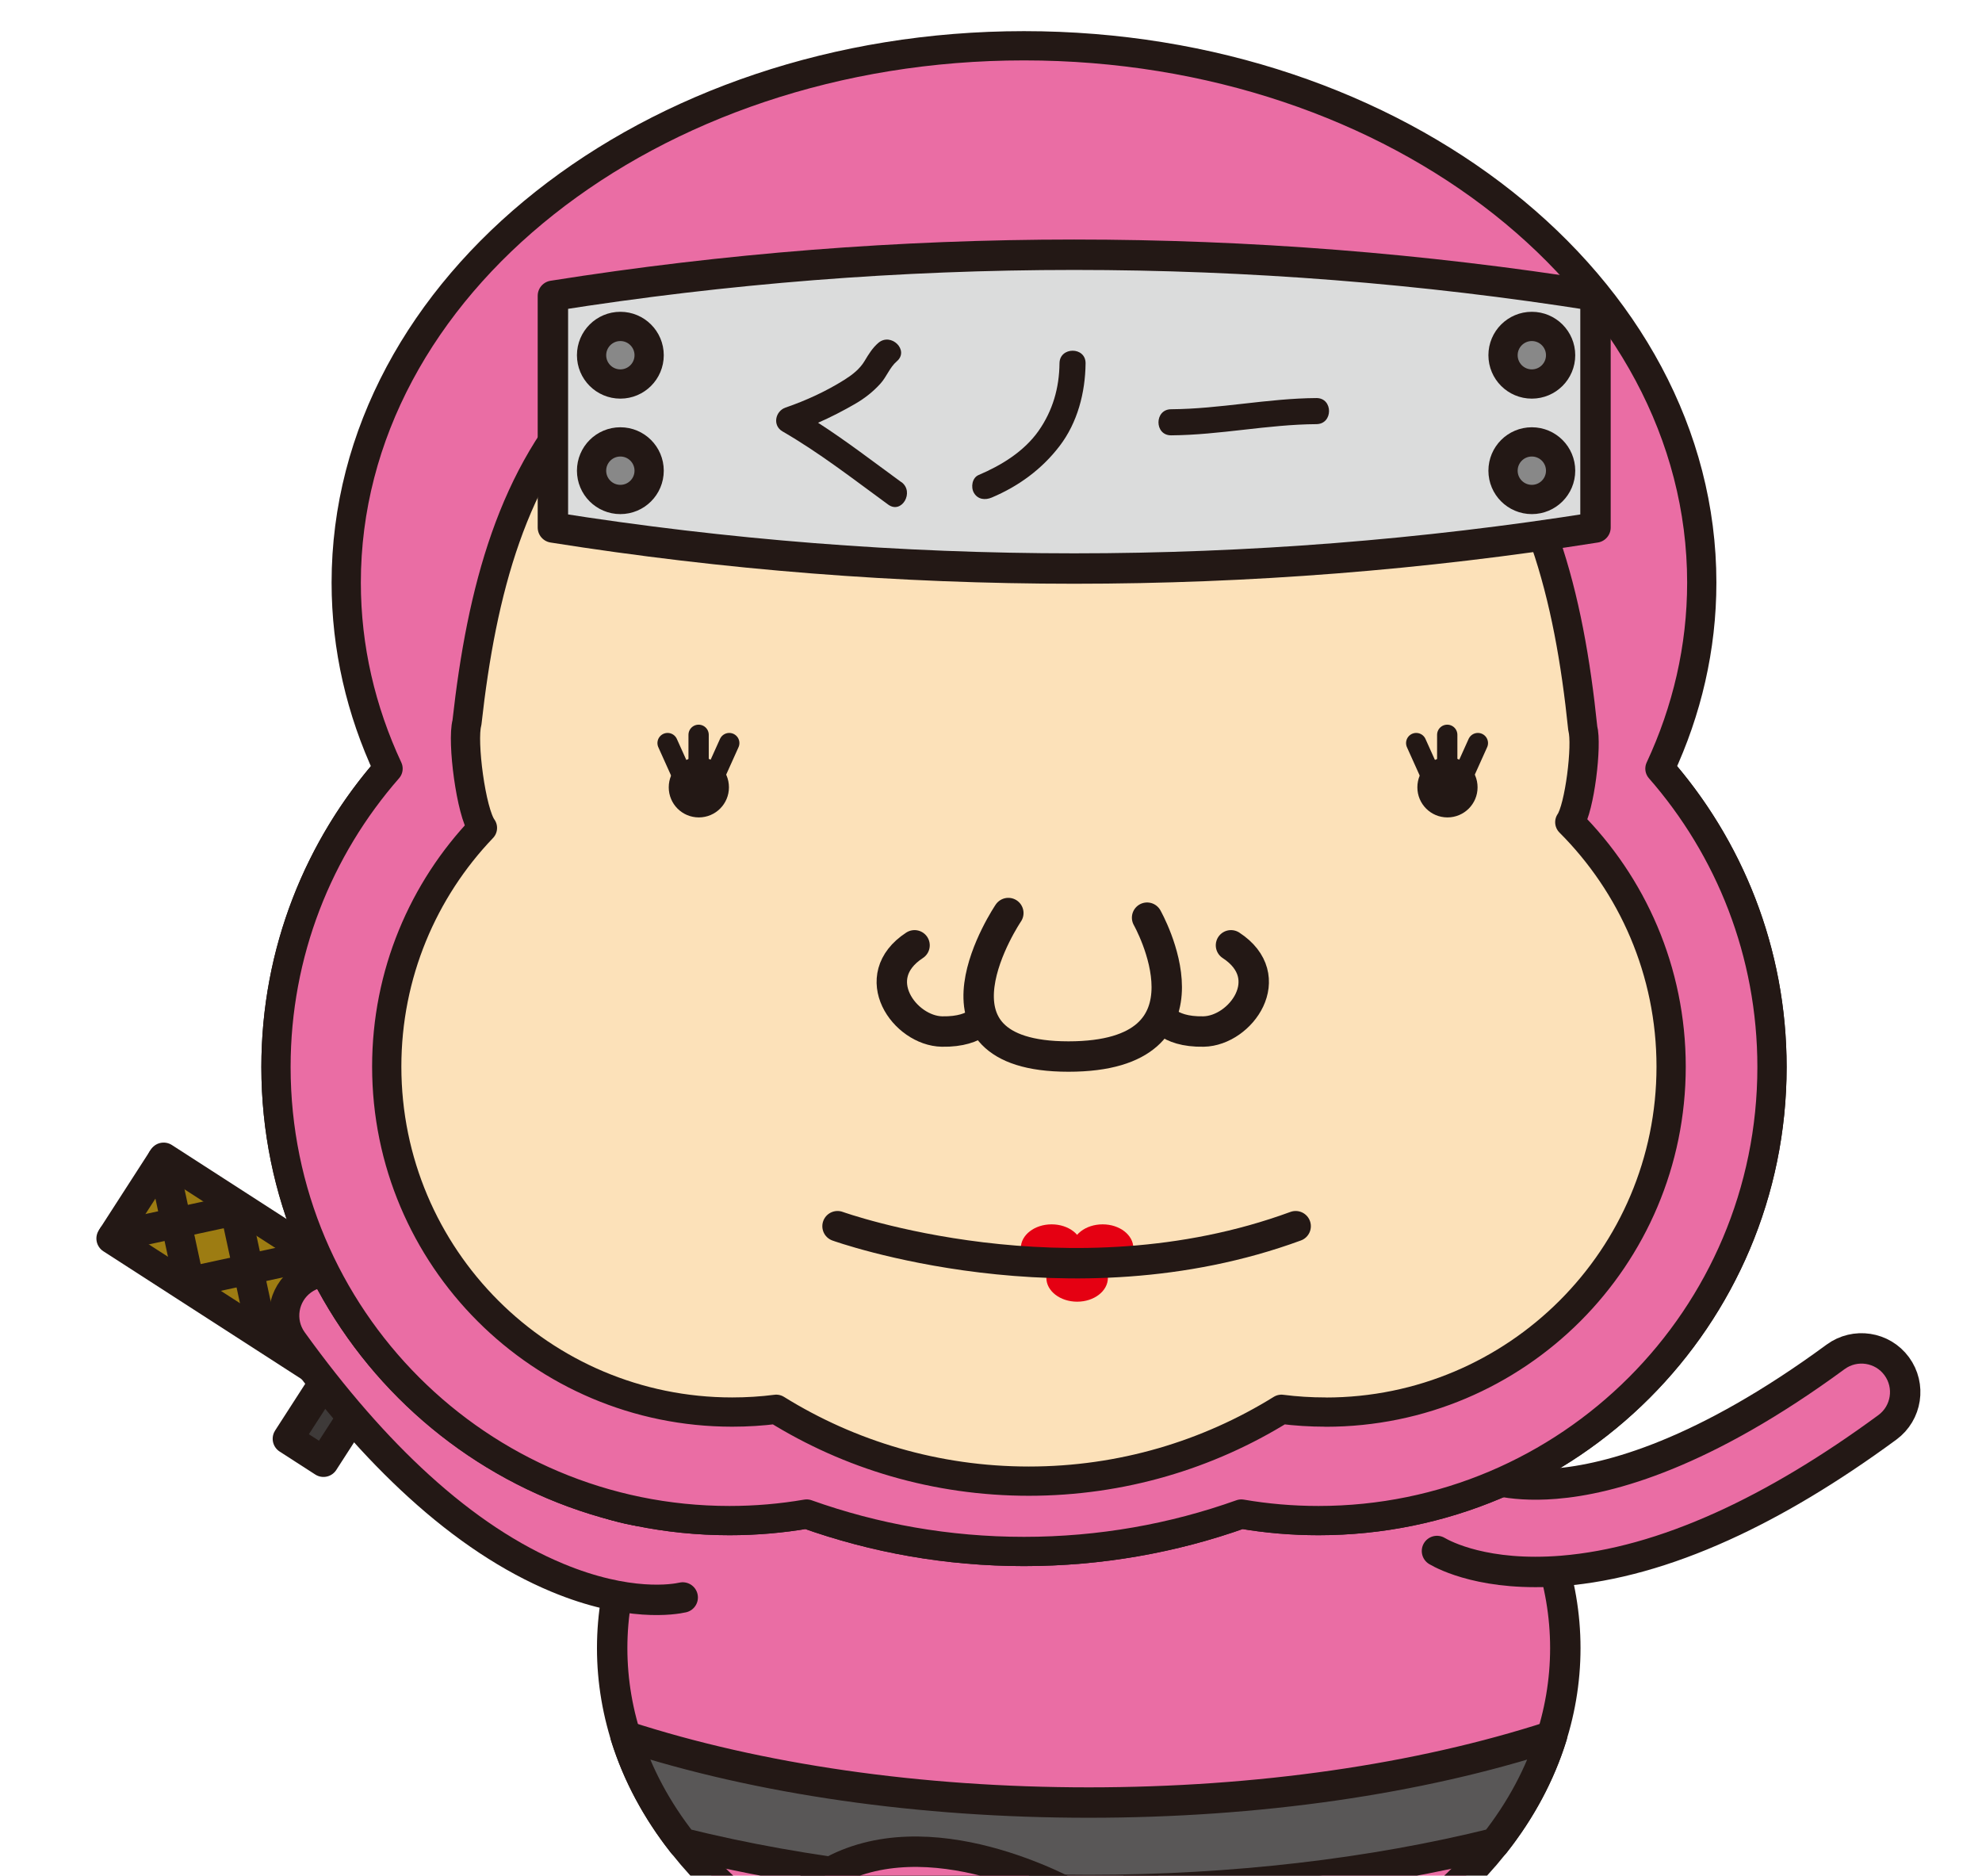 <?xml version="1.0" encoding="UTF-8"?><svg id="_イヤー_2" xmlns="http://www.w3.org/2000/svg" xmlns:xlink="http://www.w3.org/1999/xlink" viewBox="0 0 256.81 243"><defs><style>.cls-1,.cls-2,.cls-3{fill:none;}.cls-4{clip-path:url(#clippath);}.cls-5{fill:#e50012;}.cls-6{fill:#231815;}.cls-2{stroke-width:2.63px;}.cls-2,.cls-7,.cls-8,.cls-9,.cls-10,.cls-11,.cls-12,.cls-3,.cls-13,.cls-14,.cls-15{stroke:#231815;}.cls-2,.cls-7,.cls-8,.cls-9,.cls-10,.cls-11,.cls-12,.cls-3,.cls-14,.cls-15{stroke-linecap:round;stroke-linejoin:round;}.cls-7{fill:#dbdcdc;}.cls-7,.cls-8,.cls-9,.cls-10,.cls-11,.cls-12,.cls-3{stroke-width:3.94px;}.cls-8{fill:#3e3a39;}.cls-9{fill:#595757;}.cls-10{fill:#9d7c12;}.cls-11,.cls-13{fill:#fce1b9;}.cls-12,.cls-15{fill:#ea6da4;}.cls-13{stroke-miterlimit:10;stroke-width:3.79px;}.cls-14{fill:#888;}.cls-14,.cls-15{stroke-width:3.79px;}</style><clipPath id="clippath"><rect class="cls-1" width="256.81" height="243"/></clipPath></defs><g id="_イヤー_2-2"><g class="cls-4"><g><g><rect class="cls-10" x="26.56" y="147.07" width="12.44" height="35.55" transform="translate(-123.53 103.06) rotate(-57.18)"/><rect class="cls-8" x="87" y="149.94" width="12.44" height="107.77" transform="translate(-128.59 171.71) rotate(-57.18)"/><polyline class="cls-3" points="14.62 160.21 30.5 156.78 33.75 171.8 49.31 168.44"/><polyline class="cls-3" points="21.06 150.22 24.49 166.11 39.51 162.86 42.87 178.42"/><rect class="cls-8" x="32.42" y="171.98" width="31.34" height="5.49" transform="translate(-124.81 120.46) rotate(-57.19)"/></g><path class="cls-12" d="M147.51,242.72c.3,.46,19.03,28.74,44.85,24.73,3.09-.48,5.99,1.63,6.47,4.73,.38,2.47-.89,4.82-3,5.91-.53,.27-1.11,.46-1.73,.56-13.91,2.16-28.08-2.37-40.98-13.13-9.43-7.86-14.91-16.31-15.14-16.67"/><ellipse class="cls-12" cx="141.07" cy="213.52" rx="61.75" ry="48.26"/><path class="cls-9" d="M193.69,238.79c3.34-4.24,5.86-8.91,7.4-13.88-17.26,5.6-38.08,8.62-60.02,8.62s-42.76-3.02-60.02-8.62c1.54,4.97,4.06,9.64,7.4,13.88,15.94,3.96,33.93,6.07,52.62,6.07s36.68-2.11,52.62-6.07Z"/><path class="cls-12" d="M88.46,206.96c-1.1,.25-7.05,1.27-16.25-2.56-6.01-2.5-12.01-6.47-17.94-11.87-5.53-5.03-11-11.3-16.39-18.78-1.83-2.54-1.25-6.08,1.28-7.91,2.54-1.83,6.08-1.25,7.91,1.28,12.36,17.16,22.87,24.05,29.5,26.81,5.88,2.45,9.4,1.97,9.43,1.96"/><path class="cls-12" d="M186.19,200.94c.97,.57,6.31,3.38,16.25,2.57,6.49-.53,13.42-2.46,20.73-5.77,6.81-3.08,13.95-7.36,21.38-12.82,2.52-1.85,3.06-5.4,1.21-7.92-1.85-2.52-5.4-3.06-7.92-1.21-17.05,12.52-29.16,15.85-36.32,16.43-6.35,.52-9.55-1.02-9.57-1.04"/><path class="cls-12" d="M134.42,255.95h0c-3.58-2.05-15.2-7.06-21.47-3.42,0,0-2,3.28,3.25,16.6,3.18,8.06,7.22,15.19,7.26,15.27,1.55,2.72,.6,6.18-2.12,7.73-.32,.18-.64,.33-.98,.44-2.52,.86-5.38-.16-6.75-2.56-.2-.36-5.01-8.85-8.56-18.29-2.18-5.8-3.44-10.81-3.74-14.89-.62-8.43,2.89-12.31,5.95-14.09,13.03-7.57,30.83,2.25,32.81,3.4"/><path class="cls-13" d="M214.7,99.14c-8.21-37.75-30.25-66.03-82.02-66.03S58.86,61.39,50.66,99.14c-9.27,10.39-14.9,24.08-14.9,39.1,0,32.45,26.31,58.76,58.76,58.76,3.41,0,6.75-.29,10-.85,8.8,3.14,18.28,4.85,28.16,4.85s19.36-1.71,28.16-4.85c3.25,.56,6.59,.85,10,.85,32.45,0,58.76-26.31,58.76-58.76,0-15.01-5.63-28.71-14.9-39.1Z"/><g><path class="cls-5" d="M143.55,165.56c0,1.7-1.78,3.08-3.98,3.08s-3.99-1.38-3.99-3.08,1.78-3.08,3.99-3.08,3.98,1.38,3.98,3.08Z"/><g><path class="cls-5" d="M140.24,161.7c0,1.7-1.78,3.08-3.98,3.08s-3.99-1.38-3.99-3.08,1.78-3.08,3.99-3.08,3.98,1.38,3.98,3.08Z"/><path class="cls-5" d="M146.85,161.7c0,1.7-1.78,3.08-3.98,3.08s-3.99-1.38-3.99-3.08,1.78-3.08,3.99-3.08,3.98,1.38,3.98,3.08Z"/></g></g><g><g><path class="cls-6" d="M191.45,102c0,2.15-1.74,3.9-3.9,3.9s-3.9-1.74-3.9-3.9,1.74-3.9,3.9-3.9,3.9,1.74,3.9,3.9Z"/><line class="cls-2" x1="187.52" y1="99.73" x2="187.52" y2="95.2"/><g><line class="cls-2" x1="189.63" y1="100.4" x2="191.49" y2="96.27"/><line class="cls-2" x1="185.36" y1="100.4" x2="183.5" y2="96.27"/></g></g><g><path class="cls-6" d="M94.45,102c0,2.15-1.74,3.9-3.9,3.9s-3.9-1.74-3.9-3.9,1.74-3.9,3.9-3.9,3.9,1.74,3.9,3.9Z"/><line class="cls-2" x1="90.52" y1="99.73" x2="90.52" y2="95.2"/><g><line class="cls-2" x1="92.63" y1="100.4" x2="94.49" y2="96.27"/><line class="cls-2" x1="88.36" y1="100.4" x2="86.5" y2="96.27"/></g></g></g><g><path class="cls-11" d="M150.2,131.27s.9,2.46,5.74,2.37c4.84-.09,9.85-7.06,3.56-11.17"/><path class="cls-11" d="M127.8,131.27s-.9,2.46-5.74,2.37c-4.84-.09-9.85-7.06-3.56-11.17"/></g><path class="cls-11" d="M130.65,118.29s-12.59,18.59,7.79,18.59,10.19-17.99,10.19-17.99"/><path class="cls-15" d="M215.08,99.58c3.5-7.51,5.42-15.63,5.42-24.1,0-38.41-39.32-69.55-87.82-69.55S44.86,37.07,44.86,75.48c0,8.47,1.92,16.59,5.42,24.1-9.04,10.33-14.52,23.85-14.52,38.66,0,32.45,26.31,58.76,58.76,58.76,3.41,0,6.75-.29,10-.85,8.8,3.14,18.28,4.85,28.16,4.85s19.36-1.71,28.16-4.85c3.25,.56,6.59,.85,10,.85,32.45,0,58.76-26.31,58.76-58.76,0-14.81-5.48-28.33-14.52-38.66Zm-43.33,83.36c-1.94,0-3.84-.12-5.71-.36-9.51,5.9-20.72,9.31-32.73,9.31s-23.23-3.41-32.73-9.31c-1.87,.24-3.78,.36-5.71,.36-24.72,0-44.76-20.04-44.76-44.76,0-11.99,4.72-22.89,12.4-30.92-1.48-2.01-2.67-11.24-2.01-13.62,3.83-34.46,16.13-60.53,72.19-60.53,56.48,0,68.83,26.6,72.39,61.25,.59,2.14-.41,10.36-1.68,12.16,8.11,8.1,13.13,19.3,13.13,31.67,0,24.72-20.04,44.76-44.76,44.76Z"/><path class="cls-3" d="M108.52,158.86s29.98,10.79,59.36,0"/><g><path class="cls-7" d="M206.73,68.34c-44.75,7.09-90.34,7.09-135.09,0v-30.02c44.75-7.09,90.34-7.09,135.09,0v30.02Z"/><path class="cls-14" d="M202.21,46.02c0,2.06-1.67,3.73-3.73,3.73s-3.73-1.67-3.73-3.73,1.67-3.73,3.73-3.73,3.73,1.67,3.73,3.73Z"/><path class="cls-14" d="M202.21,60.98c0,2.06-1.67,3.73-3.73,3.73s-3.73-1.67-3.73-3.73,1.67-3.73,3.73-3.73,3.73,1.67,3.73,3.73Z"/><path class="cls-14" d="M84.11,46.02c0,2.06-1.67,3.73-3.73,3.73s-3.73-1.67-3.73-3.73,1.67-3.73,3.73-3.73,3.73,1.67,3.73,3.73Z"/><path class="cls-14" d="M84.11,60.98c0,2.06-1.67,3.73-3.73,3.73s-3.73-1.67-3.73-3.73,1.67-3.73,3.73-3.73,3.73,1.67,3.73,3.73Z"/><g><path class="cls-6" d="M116.78,62.46c-3.57-2.6-7.07-5.3-10.78-7.69,1.64-.72,3.25-1.55,4.79-2.44,1.23-.71,2.33-1.57,3.28-2.62,.82-.9,1.2-2.1,2.13-2.9,1.66-1.41-.74-3.79-2.39-2.39-.76,.65-1.27,1.49-1.78,2.34-.63,1.05-1.56,1.77-2.58,2.42-2.36,1.49-5.03,2.72-7.66,3.62-1.34,.46-1.73,2.32-.4,3.09,4.81,2.78,9.21,6.21,13.69,9.48,1.76,1.29,3.45-1.65,1.71-2.92Z"/><path class="cls-6" d="M137.28,47.07c-.03,3.19-.88,6.14-2.71,8.75-1.88,2.67-4.82,4.47-7.77,5.72-.85,.36-1.03,1.59-.61,2.31,.51,.87,1.46,.97,2.31,.61,3.48-1.47,6.48-3.66,8.78-6.66,2.34-3.05,3.34-6.94,3.38-10.73,.02-2.18-3.36-2.18-3.38,0Z"/><path class="cls-6" d="M170.57,51.57c-6.31,.04-12.52,1.41-18.83,1.45-2.18,.01-2.18,3.39,0,3.38,6.31-.04,12.52-1.41,18.83-1.45,2.18-.01,2.18-3.39,0-3.38Z"/></g></g></g></g></g></svg>